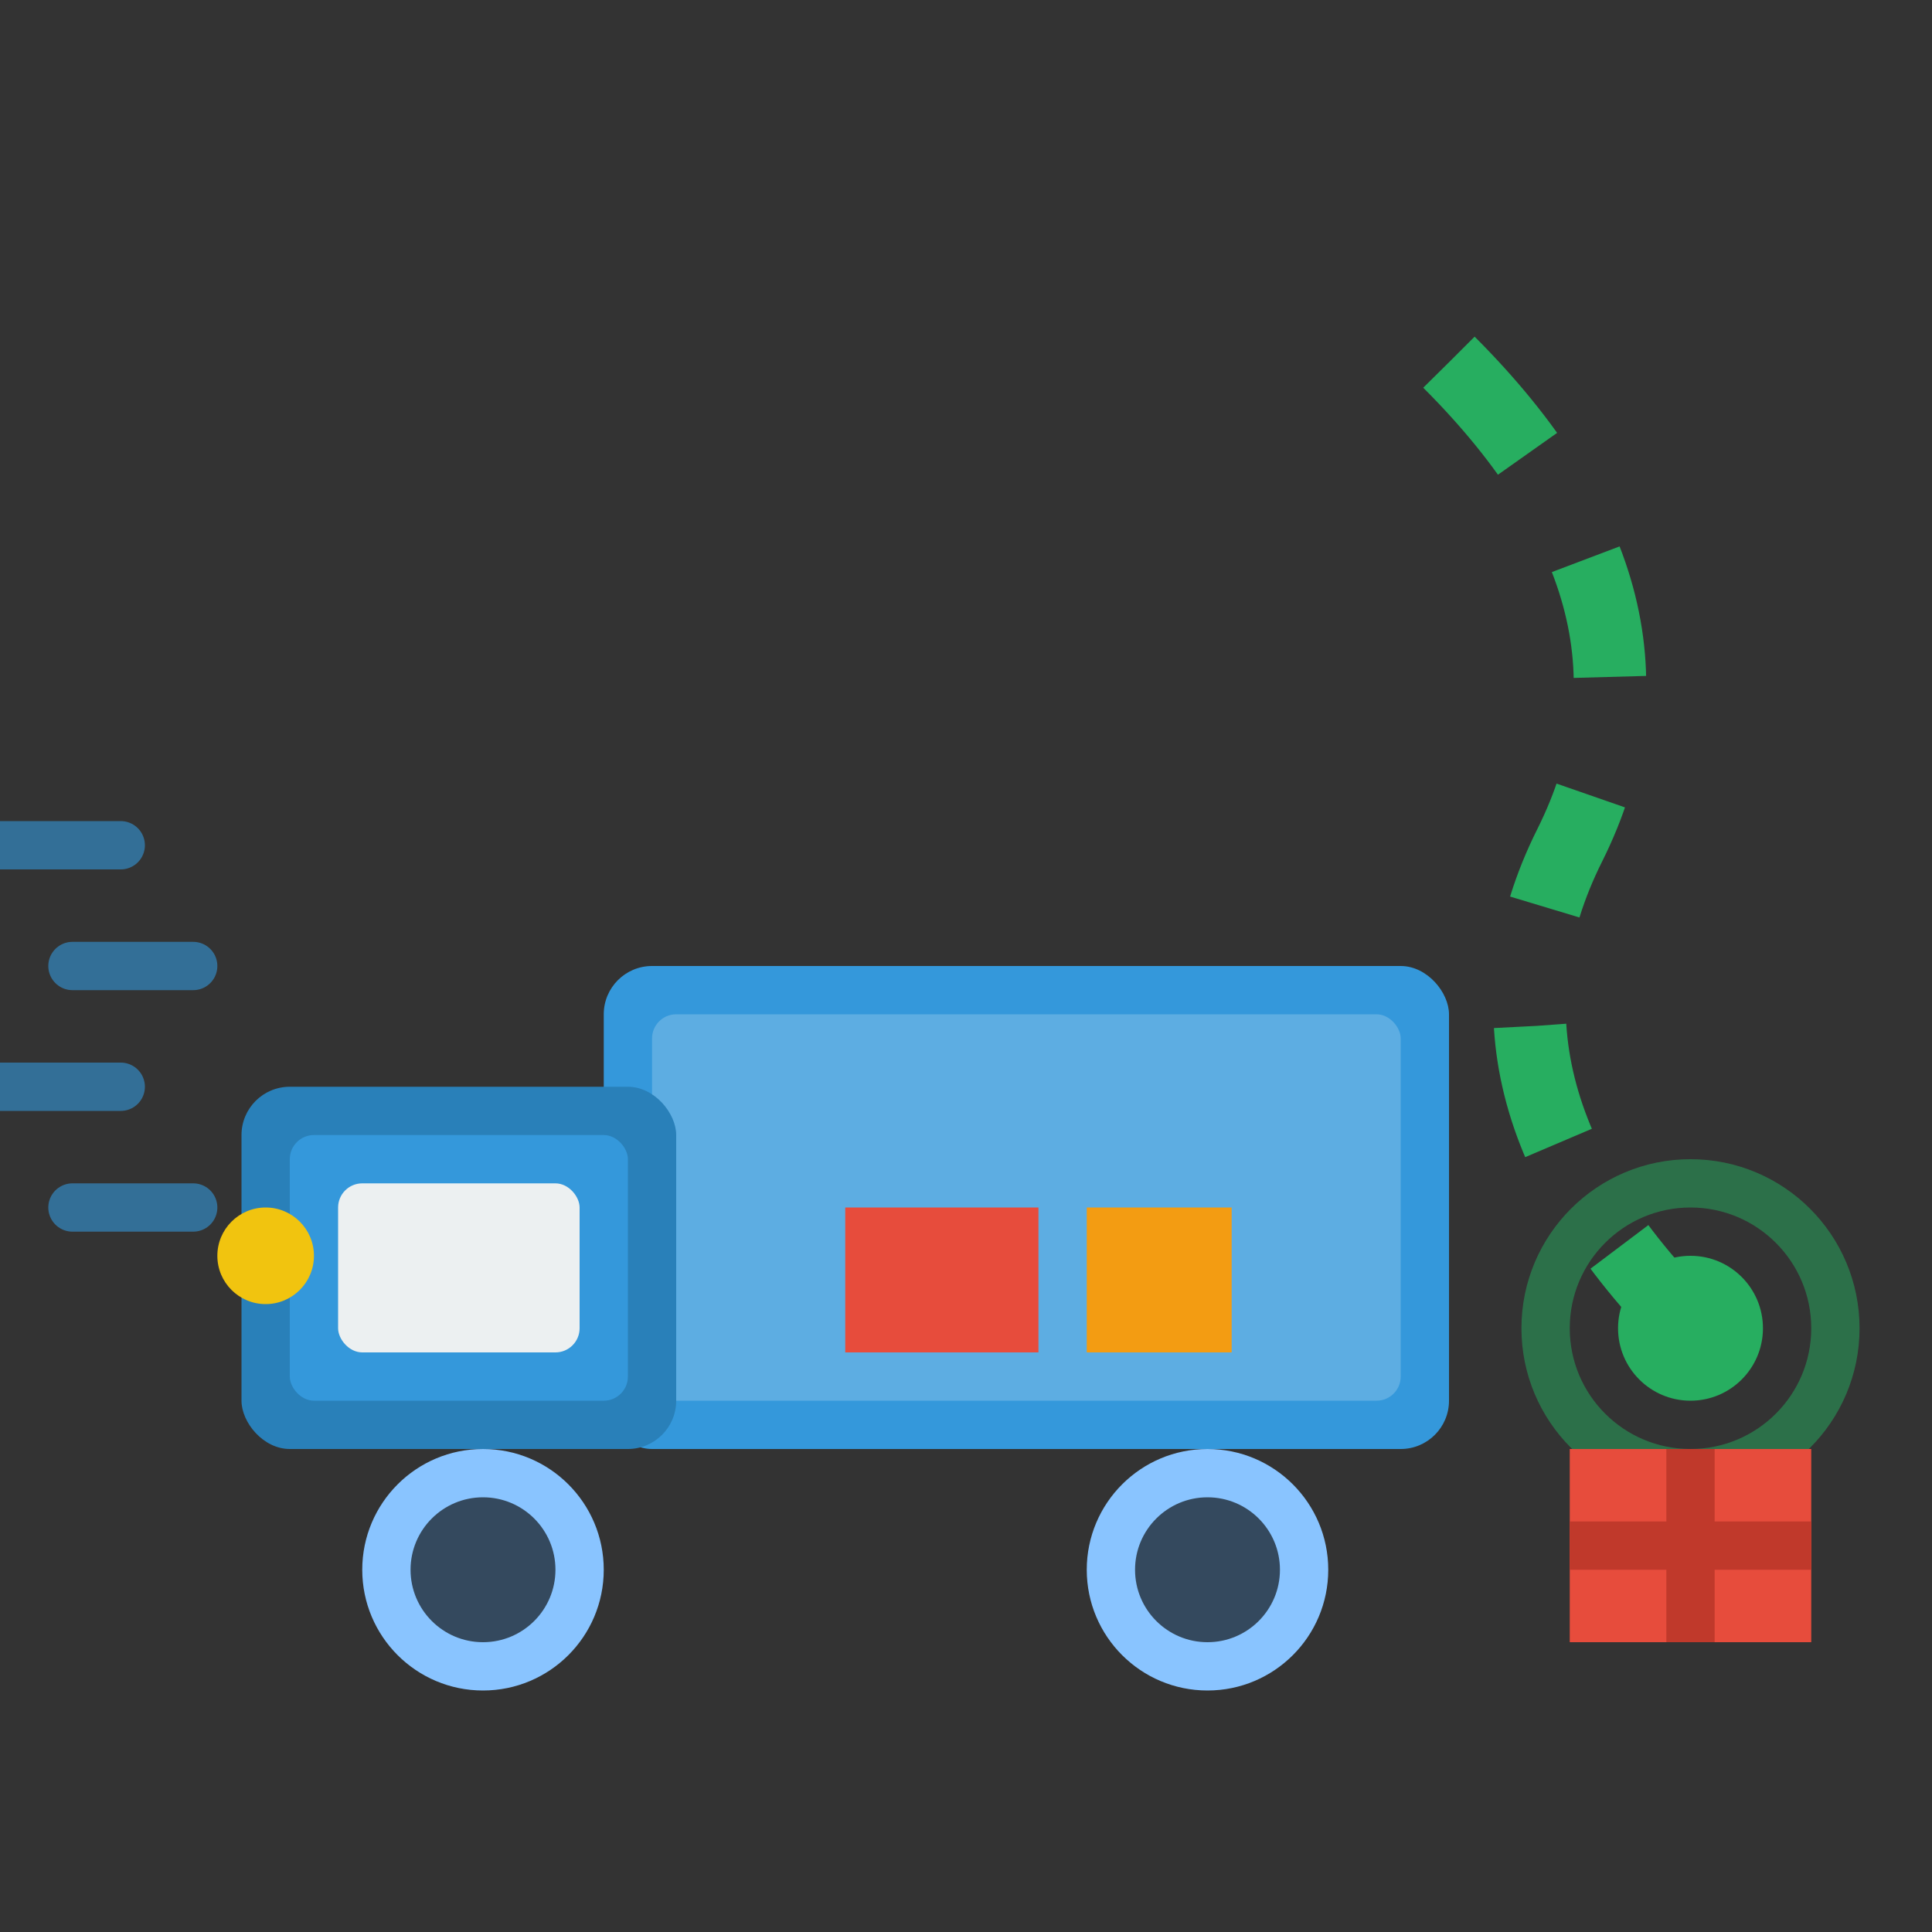<svg width="80" height="80" viewBox="0 0 80 80" fill="none" xmlns="http://www.w3.org/2000/svg">
  <rect x="0" y="0" width="80" height="80" fill="#333333" stroke="none"/>
  <!-- Delivery truck -->
  <g transform="translate(10, 20)">
    <!-- Truck body -->
    <rect x="15" y="20" width="35" height="20" rx="2" fill="#3498db"/>
    <rect x="17" y="22" width="31" height="16" rx="1" fill="#5dade2"/>
    
    <!-- Truck cabin -->
    <rect x="0" y="25" width="18" height="15" rx="2" fill="#2980b9"/>
    <rect x="2" y="27" width="14" height="11" rx="1" fill="#3498db"/>
    
    <!-- Windshield -->
    <rect x="4" y="29" width="10" height="7" rx="1" fill="#ecf0f1"/>
    
    <!-- Wheels -->
    <circle cx="10" cy="45" r="5" fill="#89c4ff"/>
    <circle cx="10" cy="45" r="3" fill="#34495e"/>
    <circle cx="40" cy="45" r="5" fill="#89c4ff"/>
    <circle cx="40" cy="45" r="3" fill="#34495e"/>
    
    <!-- Headlight -->
    <circle cx="1" cy="32" r="2" fill="#f1c40f"/>
    
    <!-- Package in truck -->
    <rect x="25" y="30" width="8" height="6" fill="#e74c3c"/>
    <rect x="35" y="30" width="6" height="6" fill="#f39c12"/>
  </g>
  
  <!-- Speed/motion lines -->
  <g opacity="0.6">
    <line x1="5" y1="35" x2="0" y2="35" stroke="#3498db" stroke-width="2" stroke-linecap="round"/>
    <line x1="8" y1="40" x2="3" y2="40" stroke="#3498db" stroke-width="2" stroke-linecap="round"/>
    <line x1="5" y1="45" x2="0" y2="45" stroke="#3498db" stroke-width="2" stroke-linecap="round"/>
    <line x1="8" y1="50" x2="3" y2="50" stroke="#3498db" stroke-width="2" stroke-linecap="round"/>
  </g>
  
  <!-- Delivery path -->
  <path d="M60 15 Q70 25 65 35 Q60 45 70 55" stroke="#27ae60" stroke-width="3" fill="none" stroke-dasharray="5,5"/>
  
  <!-- Destination point -->
  <circle cx="70" cy="55" r="3" fill="#27ae60"/>
  <circle cx="70" cy="55" r="6" fill="none" stroke="#27ae60" stroke-width="2" opacity="0.5"/>
  
  <!-- Package at destination -->
  <rect x="65" y="60" width="10" height="8" fill="#e74c3c"/>
  <path d="M65 64 L75 64 M70 60 L70 68" stroke="#c0392b" stroke-width="2"/>
</svg>
